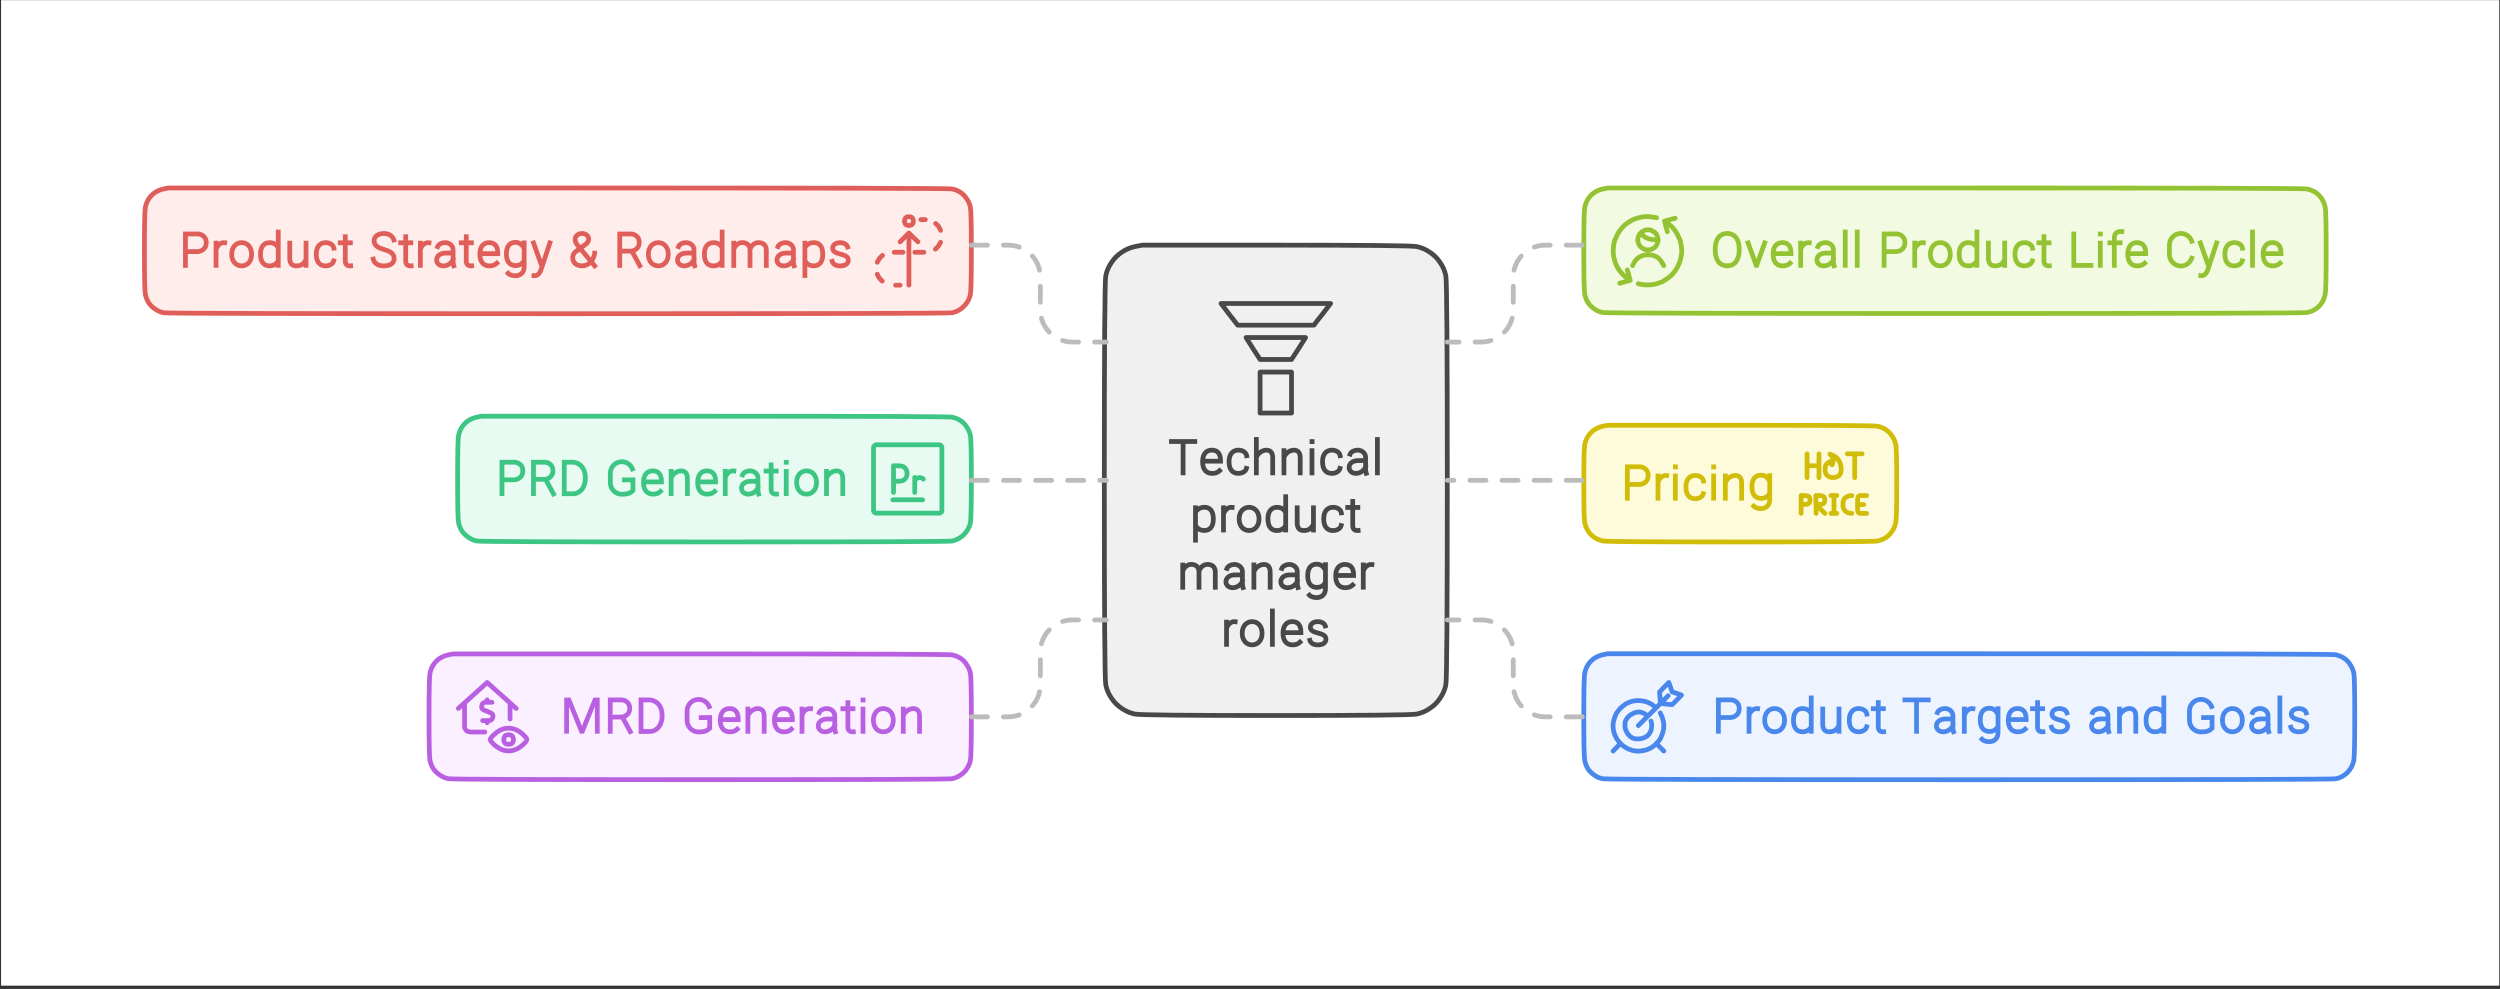 <svg width="723" height="286" viewBox="0 0 723 286" fill="none" xmlns="http://www.w3.org/2000/svg">
<rect x="0" y="0" width="723" height="286" fill="#333333" stroke="none"/>
<g clip-path="url(#clip0_23_17522)">
<rect x="0.307" y="0.048" width="722.471" height="285.013" fill="white"/>
<path fill-rule="evenodd" clip-rule="evenodd" d="M130.962 189.114C130.962 189.114 130.526 189.206 129.654 189.389C128.781 189.573 127.977 189.894 127.243 190.354C126.462 190.859 125.819 191.502 125.314 192.282C124.855 193.017 124.533 193.82 124.35 194.693C124.166 195.565 124.074 199.767 124.074 207.297C124.074 214.828 124.166 219.03 124.35 219.902C124.533 220.775 124.855 221.578 125.314 222.313C125.819 223.047 126.462 223.667 127.243 224.172C127.977 224.678 128.781 225.022 129.654 225.206C130.526 225.389 154.795 225.481 202.461 225.481C250.172 225.481 274.464 225.389 275.336 225.206C276.209 225.022 277.013 224.678 277.747 224.172C278.528 223.667 279.148 223.047 279.607 222.313C280.112 221.578 280.457 220.775 280.64 219.902C280.824 219.03 280.916 214.828 280.916 207.297C280.916 199.767 280.824 195.565 280.64 194.693C280.457 193.82 280.112 193.017 279.607 192.282C279.148 191.502 278.528 190.859 277.747 190.354C277.013 189.894 276.209 189.573 275.336 189.389C274.464 189.206 250.172 189.114 202.461 189.114C178.628 189.114 154.795 189.114 130.962 189.114Z" fill="#FAF0FF" stroke="#B960E2" stroke-width="1.378" stroke-miterlimit="1.5" stroke-linecap="round" stroke-linejoin="round"/>
<path d="M132.557 204.887L140.891 197.379L149.295 204.887M134.348 203.509C134.348 204.611 134.348 205.691 134.348 206.747C134.348 208.859 134.348 210.053 134.348 210.328C134.393 210.558 134.485 210.765 134.623 210.948C134.715 211.132 134.853 211.293 135.036 211.431C135.22 211.522 135.45 211.591 135.725 211.637C135.955 211.683 136.07 211.706 136.07 211.706C136.07 211.706 136.758 211.706 138.136 211.706C138.825 211.706 139.514 211.706 140.202 211.706M147.504 203.509V207.918M142.269 203.096C141.947 203.096 141.649 203.096 141.373 203.096C140.776 203.096 140.386 203.096 140.202 203.096C140.065 203.142 139.95 203.188 139.858 203.234C139.72 203.326 139.628 203.417 139.582 203.509C139.491 203.601 139.422 203.716 139.376 203.854C139.33 203.991 139.307 204.129 139.307 204.267C139.261 204.405 139.261 204.543 139.307 204.68C139.353 204.818 139.422 204.933 139.514 205.025C139.605 205.117 139.697 205.208 139.789 205.3C139.927 205.346 139.996 205.369 139.996 205.369C139.996 205.369 140.294 205.484 140.891 205.713C141.534 205.989 141.901 206.15 141.993 206.196C142.131 206.287 142.246 206.379 142.338 206.471C142.43 206.563 142.498 206.678 142.544 206.816C142.544 206.907 142.544 207.045 142.544 207.229C142.544 207.367 142.521 207.504 142.475 207.642C142.43 207.78 142.361 207.895 142.269 207.987C142.177 208.078 142.085 208.17 141.993 208.262C141.901 208.308 141.764 208.331 141.58 208.331C141.442 208.377 141.373 208.4 141.373 208.4C141.373 208.4 141.075 208.4 140.478 208.4C140.202 208.4 139.904 208.4 139.582 208.4M140.891 203.096V202.407M140.891 209.02V208.4M152.257 213.497C152.257 213.543 152.257 213.566 152.257 213.566C152.302 213.658 152.325 213.727 152.325 213.773C152.371 213.864 152.371 213.933 152.325 213.979C152.325 214.025 152.302 214.094 152.257 214.186C152.257 214.232 152.188 214.347 152.05 214.53C151.912 214.714 151.751 214.875 151.568 215.012C151.43 215.15 151.292 215.311 151.154 215.495C150.971 215.632 150.81 215.747 150.672 215.839C150.489 215.977 150.397 216.046 150.397 216.046C150.397 216.046 150.259 216.137 149.983 216.321C149.708 216.459 149.432 216.597 149.157 216.734C148.881 216.826 148.606 216.918 148.33 217.01C148.055 217.056 147.779 217.102 147.504 217.148C147.228 217.148 146.953 217.148 146.677 217.148C146.356 217.102 146.057 217.056 145.782 217.01C145.506 216.918 145.231 216.826 144.955 216.734C144.68 216.597 144.427 216.459 144.197 216.321C143.922 216.137 143.784 216.046 143.784 216.046C143.784 216.046 143.692 215.977 143.509 215.839C143.371 215.747 143.21 215.632 143.027 215.495C142.889 215.311 142.728 215.15 142.544 215.012C142.407 214.875 142.269 214.714 142.131 214.53C141.993 214.347 141.901 214.232 141.856 214.186C141.81 214.094 141.787 214.025 141.787 213.979C141.787 213.933 141.787 213.864 141.787 213.773C141.787 213.727 141.81 213.658 141.856 213.566C141.901 213.52 141.993 213.405 142.131 213.221C142.269 213.084 142.407 212.923 142.544 212.739C142.728 212.602 142.889 212.464 143.027 212.326C143.164 212.188 143.325 212.051 143.509 211.913C143.692 211.775 143.784 211.706 143.784 211.706C143.784 211.706 143.922 211.614 144.197 211.431C144.427 211.293 144.68 211.155 144.955 211.017C145.231 210.925 145.506 210.834 145.782 210.742C146.057 210.696 146.356 210.65 146.677 210.604C146.953 210.604 147.228 210.604 147.504 210.604C147.779 210.65 148.055 210.696 148.33 210.742C148.606 210.834 148.881 210.925 149.157 211.017C149.432 211.155 149.708 211.293 149.983 211.431C150.259 211.614 150.397 211.706 150.397 211.706C150.397 211.706 150.489 211.775 150.672 211.913C150.81 212.051 150.971 212.188 151.154 212.326C151.292 212.464 151.43 212.602 151.568 212.739C151.751 212.923 151.912 213.084 152.05 213.221C152.188 213.405 152.257 213.497 152.257 213.497ZM147.09 212.464C147.182 212.464 147.274 212.487 147.366 212.533C147.596 212.533 147.779 212.579 147.917 212.67C148.055 212.762 148.17 212.877 148.261 213.015C148.353 213.199 148.422 213.382 148.468 213.566C148.468 213.795 148.468 214.002 148.468 214.186C148.422 214.415 148.353 214.599 148.261 214.737C148.17 214.875 148.055 214.989 147.917 215.081C147.779 215.173 147.596 215.219 147.366 215.219C147.182 215.265 146.976 215.265 146.746 215.219C146.562 215.219 146.402 215.173 146.264 215.081C146.08 214.989 145.965 214.875 145.92 214.737C145.828 214.599 145.759 214.415 145.713 214.186C145.667 214.002 145.667 213.795 145.713 213.566C145.759 213.382 145.828 213.199 145.92 213.015C145.965 212.877 146.08 212.762 146.264 212.67C146.402 212.579 146.562 212.533 146.746 212.533C146.884 212.487 146.999 212.464 147.09 212.464Z" stroke="#B960E2" stroke-width="1.378" stroke-miterlimit="1.5" stroke-linecap="round" stroke-linejoin="round"/>
<path d="M163.86 211.494L163.866 202.444H164.533L168.186 211.493H168.403L172.067 202.444H172.735L172.732 211.494M176.482 211.505V202.421L179.786 202.411C180.523 202.436 182.122 202.961 182.122 204.854C182.122 206.746 180.523 207.323 179.786 207.375L176.861 207.384M182.278 211.585L180.135 207.635M202.789 207.536L205.251 207.512L205.243 210.619C204.412 211.427 203.622 211.688 202.026 211.688C200.19 211.688 198.702 210.178 198.702 208.316V205.642C198.702 203.78 200.19 202.271 202.026 202.271C203.409 202.271 204.594 203.127 205.095 204.346M213.204 210.875C212.533 211.52 211.828 211.647 211.011 211.647C209.586 211.647 208.303 210.744 208.303 208.283C208.303 205.823 209.549 204.92 210.974 204.92C212.399 204.92 213.503 205.648 213.503 208.108H208.53M216.291 205.062L216.291 211.501M220.999 211.501V207.331C220.999 206.841 221.065 205.07 219.423 204.93C218.212 204.826 217.049 205.601 216.514 206.562M228.868 210.875C228.197 211.52 227.491 211.647 226.675 211.647C225.25 211.647 223.966 210.744 223.966 208.283C223.966 205.823 225.212 204.92 226.637 204.92C228.062 204.92 229.167 205.648 229.167 208.108H224.194M234.438 204.945C233.487 204.814 232.628 205.434 232.185 206.329M231.941 205.058V211.498M236.934 206.072C237.185 205.407 238.16 204.916 239.083 204.916C240.36 204.916 241.395 205.82 241.395 206.936L241.399 207.94V209.74C241.399 210.459 241.382 210.967 241.589 211.605M241.137 207.94H239.258C237.534 207.94 236.638 208.895 236.638 209.924C236.638 210.953 237.491 211.648 238.604 211.648C239.969 211.648 241.089 210.648 241.365 209.851M246.771 211.638C245.8 211.734 245.209 211.229 245.209 210.302V203.203M246.69 204.967H245.475M243.756 204.967H244.95M249.588 202.439H249.604M249.576 205.079V211.513M261.229 205.062L261.229 211.501M265.937 211.501V207.331C265.937 206.841 266.002 205.07 264.361 204.93C263.15 204.826 261.987 205.601 261.452 206.562M188.145 211.538L185.383 211.539V202.423C186.036 202.423 186.917 202.422 187.881 202.422C188.882 202.397 191.486 203.267 191.486 206.944C191.486 210.62 189.058 211.538 188.145 211.538ZM258.341 208.284C258.341 210.396 257.053 211.648 255.463 211.648C253.873 211.648 252.584 210.396 252.584 208.284C252.584 206.173 253.873 204.92 255.463 204.92C257.053 204.92 258.341 206.173 258.341 208.284Z" stroke="#B960E2" stroke-width="1.378" stroke-linecap="square"/>
<path fill-rule="evenodd" clip-rule="evenodd" d="M330.387 70.894C330.387 70.894 329.675 71.031 328.252 71.307C326.874 71.582 325.588 72.133 324.395 72.96C323.201 73.74 322.213 74.728 321.433 75.922C320.606 77.115 320.055 78.401 319.779 79.779C319.504 81.202 319.366 100.901 319.366 138.876C319.366 176.896 319.504 196.618 319.779 198.042C320.055 199.419 320.606 200.705 321.433 201.899C322.213 203.093 323.201 204.08 324.395 204.861C325.588 205.687 326.874 206.238 328.252 206.514C329.675 206.789 343.245 206.927 368.96 206.927C394.676 206.927 408.245 206.789 409.669 206.514C411.047 206.238 412.332 205.687 413.526 204.861C414.72 204.08 415.707 203.093 416.488 201.899C417.315 200.705 417.866 199.419 418.141 198.042C418.417 196.618 418.555 176.896 418.555 138.876C418.555 100.901 418.417 81.202 418.141 79.779C417.866 78.401 417.315 77.115 416.488 75.922C415.707 74.728 414.72 73.74 413.526 72.96C412.332 72.133 411.047 71.582 409.669 71.307C408.245 71.031 394.676 70.894 368.96 70.894C356.103 70.894 343.245 70.894 330.387 70.894Z" fill="#F0F0F0" stroke="#484848" stroke-width="1.378" stroke-miterlimit="1.5" stroke-linecap="round" stroke-linejoin="round"/>
<path fill-rule="evenodd" clip-rule="evenodd" d="M48.65 54.363C48.65 54.363 48.214 54.455 47.341 54.638C46.469 54.822 45.665 55.143 44.93 55.603C44.15 56.108 43.507 56.751 43.002 57.531C42.542 58.266 42.221 59.069 42.037 59.942C41.854 60.814 41.762 65.016 41.762 72.546C41.762 80.077 41.854 84.279 42.037 85.151C42.221 86.023 42.542 86.827 43.002 87.562C43.507 88.296 44.15 88.916 44.93 89.421C45.665 89.927 46.469 90.271 47.341 90.455C48.214 90.638 86.213 90.73 161.339 90.73C236.465 90.73 274.464 90.638 275.336 90.455C276.209 90.271 277.013 89.927 277.747 89.421C278.482 88.916 279.102 88.296 279.607 87.562C280.112 86.827 280.457 86.023 280.64 85.151C280.824 84.279 280.916 80.077 280.916 72.546C280.916 65.016 280.824 60.814 280.64 59.942C280.457 59.069 280.112 58.266 279.607 57.531C279.102 56.751 278.482 56.108 277.747 55.603C277.013 55.143 276.209 54.822 275.336 54.638C274.464 54.455 236.465 54.363 161.339 54.363C123.776 54.363 86.213 54.363 48.65 54.363Z" fill="#FFEDEB" stroke="#DF5E59" stroke-width="1.378" stroke-miterlimit="1.5" stroke-linecap="round" stroke-linejoin="round"/>
<path fill-rule="evenodd" clip-rule="evenodd" d="M464.915 189.062C464.915 189.062 464.479 189.154 463.607 189.338C462.734 189.521 461.931 189.843 461.196 190.302C460.415 190.807 459.772 191.45 459.267 192.23C458.808 192.965 458.487 193.769 458.303 194.641C458.119 195.514 458.027 199.738 458.027 207.315C458.027 214.845 458.119 219.047 458.303 219.919C458.487 220.838 458.808 221.664 459.267 222.399C459.772 223.133 460.415 223.753 461.196 224.258C461.931 224.764 462.734 225.085 463.607 225.223C464.479 225.406 499.769 225.498 569.476 225.498C639.23 225.498 674.543 225.406 675.415 225.223C676.288 225.085 677.091 224.764 677.826 224.258C678.607 223.753 679.227 223.133 679.686 222.399C680.191 221.664 680.535 220.838 680.719 219.919C680.903 219.047 680.994 214.845 680.994 207.315C680.994 199.738 680.903 195.514 680.719 194.641C680.535 193.769 680.191 192.965 679.686 192.23C679.227 191.45 678.607 190.807 677.826 190.302C677.091 189.843 676.288 189.521 675.415 189.338C674.543 189.154 639.23 189.062 569.476 189.062C534.623 189.062 499.769 189.062 464.915 189.062Z" fill="#EDF4FF" stroke="#4987EC" stroke-width="1.378" stroke-miterlimit="1.5" stroke-linecap="round" stroke-linejoin="round"/>
<path fill-rule="evenodd" clip-rule="evenodd" d="M464.915 54.363C464.915 54.363 464.479 54.455 463.607 54.638C462.734 54.822 461.931 55.143 461.196 55.603C460.415 56.108 459.772 56.751 459.267 57.531C458.808 58.266 458.487 59.069 458.303 59.942C458.119 60.814 458.027 65.016 458.027 72.546C458.027 80.031 458.119 84.21 458.303 85.082C458.487 86.001 458.808 86.827 459.267 87.562C459.772 88.296 460.415 88.916 461.196 89.421C461.931 89.927 462.734 90.248 463.607 90.386C464.479 90.57 498.414 90.661 565.412 90.661C632.365 90.661 666.277 90.57 667.149 90.386C668.022 90.248 668.848 89.927 669.629 89.421C670.364 88.916 670.984 88.296 671.489 87.562C671.948 86.827 672.27 86.001 672.453 85.082C672.637 84.21 672.729 80.031 672.729 72.546C672.729 65.016 672.637 60.814 672.453 59.942C672.27 59.069 671.948 58.266 671.489 57.531C670.984 56.751 670.364 56.108 669.629 55.603C668.848 55.143 668.022 54.822 667.149 54.638C666.277 54.455 632.365 54.363 565.412 54.363C531.891 54.363 498.391 54.363 464.915 54.363Z" fill="#F2FAE1" stroke="#93C332" stroke-width="1.378" stroke-miterlimit="1.5" stroke-linecap="round" stroke-linejoin="round"/>
<path fill-rule="evenodd" clip-rule="evenodd" d="M139.229 120.369C139.229 120.369 138.793 120.461 137.92 120.645C137.048 120.828 136.244 121.15 135.509 121.609C134.729 122.114 134.086 122.757 133.581 123.538C133.121 124.272 132.8 125.076 132.616 125.948C132.433 126.821 132.341 131.022 132.341 138.553C132.341 146.083 132.433 150.285 132.616 151.157C132.8 152.03 133.121 152.833 133.581 153.568C134.086 154.303 134.729 154.923 135.509 155.428C136.244 155.933 137.048 156.277 137.92 156.461C138.793 156.645 161.684 156.737 206.594 156.737C251.551 156.737 274.465 156.645 275.337 156.461C276.21 156.277 277.013 155.933 277.748 155.428C278.529 154.923 279.149 154.303 279.608 153.568C280.113 152.833 280.457 152.03 280.641 151.157C280.825 150.285 280.917 146.083 280.917 138.553C280.917 131.022 280.825 126.821 280.641 125.948C280.457 125.076 280.113 124.272 279.608 123.538C279.149 122.757 278.529 122.114 277.748 121.609C277.013 121.15 276.21 120.828 275.337 120.645C274.465 120.461 251.551 120.369 206.594 120.369C184.139 120.369 161.684 120.369 139.229 120.369Z" fill="#E7FBF2" stroke="#3CC583" stroke-width="1.378" stroke-miterlimit="1.5" stroke-linecap="round" stroke-linejoin="round"/>
<path fill-rule="evenodd" clip-rule="evenodd" d="M464.915 122.986C464.915 122.986 464.479 123.078 463.607 123.262C462.734 123.446 461.931 123.767 461.196 124.226C460.415 124.731 459.772 125.374 459.267 126.155C458.808 126.889 458.487 127.693 458.303 128.565C458.119 129.438 458.027 133.203 458.027 139.861C458.027 146.52 458.119 150.285 458.303 151.157C458.487 152.03 458.808 152.833 459.267 153.568C459.772 154.349 460.415 154.991 461.196 155.497C461.931 155.956 462.734 156.277 463.607 156.461C464.479 156.645 477.704 156.736 503.282 156.736C528.86 156.736 542.085 156.645 542.957 156.461C543.83 156.277 544.633 155.956 545.368 155.497C546.103 154.991 546.723 154.349 547.228 153.568C547.733 152.833 548.077 152.03 548.261 151.157C548.445 150.285 548.537 146.52 548.537 139.861C548.537 133.203 548.445 129.438 548.261 128.565C548.077 127.693 547.733 126.889 547.228 126.155C546.723 125.374 546.103 124.731 545.368 124.226C544.633 123.767 543.83 123.446 542.957 123.262C542.085 123.078 528.86 122.986 503.282 122.986C490.47 122.986 477.681 122.986 464.915 122.986Z" fill="#FEFBDB" stroke="#D1BD08" stroke-width="1.378" stroke-miterlimit="1.5" stroke-linecap="round" stroke-linejoin="round"/>
<path d="M510.351 70.244L508.03 76.739L507.892 76.738L505.547 70.244M517.683 76.118C517.013 76.763 516.307 76.89 515.49 76.89C514.065 76.89 512.782 75.987 512.782 73.527C512.782 71.067 514.028 70.163 515.453 70.163C516.878 70.163 517.983 70.891 517.983 73.351H513.01M523.254 70.188C522.303 70.057 521.443 70.677 521.001 71.573M520.757 70.301V76.741M525.75 71.315C526 70.65 526.976 70.159 527.899 70.159C529.176 70.159 530.21 71.063 530.21 72.179L530.214 73.183V74.984C530.214 75.702 530.197 76.211 530.405 76.848M529.953 73.183H528.074C526.35 73.183 525.454 74.138 525.454 75.167C525.454 76.196 526.307 76.891 527.42 76.891C528.785 76.891 529.905 75.891 530.181 75.095M533.635 67.099V76.744M537.113 67.099V76.744M544.88 76.747V67.663L548.516 67.653C549.273 67.679 550.915 68.218 550.915 70.162C550.915 72.106 549.273 72.698 548.516 72.751L545.244 72.761M556.234 70.188C555.283 70.057 554.423 70.677 553.981 71.573M553.737 70.301V76.741M571.729 76.742V67.098M571.481 75.811C570.887 76.567 570.131 76.891 569.229 76.891C567.726 76.891 566.589 75.988 566.589 73.528C566.589 71.068 567.799 70.165 569.302 70.165C570.176 70.165 571.009 70.536 571.481 71.266M579.758 76.736L579.758 70.296M575.051 70.296V74.467C575.051 74.957 574.985 76.722 576.626 76.868C578.066 76.996 578.943 76.417 579.427 75.603M587.759 75.454C587.503 76.415 586.423 76.89 585.411 76.89C583.939 76.89 582.722 75.987 582.722 73.527C582.722 71.067 584.01 70.163 585.482 70.163C586.52 70.163 587.657 70.74 587.818 71.777M592.675 76.881C591.704 76.977 591.113 76.472 591.113 75.545V68.447M592.594 70.211H591.38M589.66 70.211H590.854M604.686 76.757L599.762 76.757L599.734 72.041V67.659M607.415 67.682H607.432M607.404 70.322V76.756M613.632 66.962C613.517 66.95 613.322 66.949 613.235 66.949C612.147 66.949 611.459 67.726 611.459 68.684V76.745M613.13 70.226H611.691M610.184 70.226H611.235M620.254 76.118C619.583 76.763 618.877 76.89 618.061 76.89C616.636 76.89 615.352 75.987 615.352 73.527C615.352 71.067 616.599 70.163 618.024 70.163C619.449 70.163 620.553 70.891 620.553 73.351H615.58M633.851 74.68C633.396 75.991 632.163 76.931 630.715 76.931C628.879 76.931 627.391 75.422 627.391 73.56V70.885C627.391 69.023 628.879 67.514 630.715 67.514C632.163 67.514 633.396 68.454 633.851 69.765M636.462 79.713C637.533 79.882 638.168 78.883 638.414 78.231L641.067 70.244M636.341 70.244L638.643 76.725M648.464 75.454C648.207 76.415 647.128 76.89 646.116 76.89C644.643 76.89 643.427 75.987 643.427 73.527C643.427 71.067 644.715 70.163 646.187 70.163C647.225 70.163 648.362 70.74 648.522 71.777M651.428 67.099V76.744M659.392 76.118C658.721 76.763 658.015 76.89 657.199 76.89C655.774 76.89 654.49 75.987 654.49 73.527C654.49 71.067 655.737 70.163 657.162 70.163C658.587 70.163 659.691 70.891 659.691 73.351H654.718M496.024 72.136C496.024 75.377 497.434 76.881 499.506 76.881C501.579 76.881 502.988 75.377 502.988 72.136C502.988 68.896 501.462 67.51 499.506 67.51C497.551 67.51 496.024 68.896 496.024 72.136ZM564.019 73.527C564.019 75.639 562.731 76.891 561.141 76.891C559.551 76.891 558.262 75.639 558.262 73.527C558.262 71.416 559.551 70.163 561.141 70.163C562.731 70.163 564.019 71.416 564.019 73.527Z" stroke="#93C332" stroke-width="1.378" stroke-linecap="square"/>
<path d="M145.171 142.758V133.675L148.807 133.664C149.564 133.691 151.206 134.23 151.206 136.174C151.206 138.118 149.564 138.71 148.807 138.763L145.535 138.773M154.28 142.76V133.676L157.583 133.665C158.32 133.691 159.919 134.216 159.919 136.109C159.919 138.001 158.32 138.578 157.583 138.629L154.658 138.639M160.075 142.84L157.932 138.89M180.587 138.79L183.048 138.767L183.041 141.874C182.209 142.682 181.419 142.943 179.823 142.943C177.987 142.943 176.499 141.433 176.499 139.571V136.897C176.499 135.035 177.987 133.525 179.823 133.525C181.206 133.525 182.392 134.382 182.892 135.601M191.002 142.13C190.331 142.775 189.625 142.901 188.808 142.901C187.383 142.901 186.1 141.998 186.1 139.538C186.1 137.078 187.346 136.175 188.771 136.175C190.196 136.175 191.301 136.903 191.301 139.363H186.328M194.088 136.317L194.089 142.756M198.796 142.756V138.586C198.796 138.096 198.862 136.324 197.221 136.184C196.01 136.081 194.846 136.856 194.311 137.816M206.665 142.13C205.994 142.775 205.289 142.901 204.472 142.901C203.047 142.901 201.764 141.998 201.764 139.538C201.764 137.078 203.01 136.175 204.435 136.175C205.86 136.175 206.964 136.903 206.964 139.363H201.991M212.236 136.2C211.285 136.069 210.425 136.689 209.983 137.584M209.738 136.312V142.753M214.731 137.327C214.982 136.662 215.958 136.17 216.881 136.17C218.157 136.17 219.192 137.075 219.192 138.191L219.196 139.195V140.995C219.196 141.714 219.179 142.222 219.387 142.86M218.935 139.195H217.056C215.331 139.195 214.436 140.149 214.436 141.179C214.436 142.208 215.289 142.903 216.401 142.903C217.767 142.903 218.887 141.902 219.163 141.106M224.568 142.893C223.598 142.989 223.007 142.484 223.007 141.557V134.458M224.487 136.222H223.273M221.553 136.222H222.747M227.385 133.694H227.402M227.374 136.334V142.768M239.026 136.317L239.026 142.756M243.734 142.756V138.586C243.734 138.096 243.8 136.324 242.158 136.184C240.947 136.081 239.784 136.856 239.249 137.816M165.942 142.793L163.181 142.794V133.678C163.834 133.678 164.714 133.677 165.679 133.677C166.679 133.651 169.283 134.522 169.283 138.198C169.283 141.875 166.855 142.793 165.942 142.793ZM236.139 139.539C236.139 141.65 234.85 142.903 233.26 142.903C231.671 142.903 230.382 141.65 230.382 139.539C230.382 137.427 231.671 136.175 233.26 136.175C234.85 136.175 236.139 137.427 236.139 139.539Z" stroke="#3CC583" stroke-width="1.378" stroke-linecap="square"/>
<path d="M258.203 144.546H266.813M264.54 142.41C264.54 141.951 264.54 141.469 264.54 140.964C264.54 140 264.54 139.449 264.54 139.311C264.586 139.173 264.632 139.035 264.678 138.898C264.724 138.76 264.793 138.645 264.885 138.553C264.977 138.461 265.091 138.369 265.229 138.278C265.367 138.232 265.528 138.186 265.711 138.14C265.849 138.094 265.987 138.094 266.125 138.14C266.262 138.14 266.4 138.163 266.538 138.209C266.63 138.255 266.745 138.324 266.882 138.415C266.928 138.461 266.974 138.507 267.02 138.553M264.54 139.517V138.071M258.41 142.41V139.173M258.41 139.173C258.41 138.438 258.41 137.681 258.41 136.9C258.41 135.431 258.41 134.696 258.41 134.696C258.41 134.696 258.686 134.696 259.237 134.696C259.788 134.696 260.224 134.719 260.545 134.765C260.867 134.811 261.142 134.902 261.372 135.04C261.601 135.178 261.785 135.362 261.923 135.591C262.107 135.821 262.221 136.096 262.267 136.418C262.313 136.739 262.336 136.9 262.336 136.9C262.336 136.9 262.313 137.084 262.267 137.451C262.221 137.772 262.107 138.048 261.923 138.278C261.785 138.507 261.601 138.691 261.372 138.829C261.142 138.966 260.867 139.058 260.545 139.104C260.224 139.15 260.063 139.173 260.063 139.173C260.063 139.173 259.788 139.173 259.237 139.173C258.686 139.173 258.41 139.173 258.41 139.173ZM262.543 128.634C264.058 128.634 265.551 128.634 267.02 128.634C270.051 128.634 271.612 128.634 271.704 128.634C271.842 128.68 271.957 128.726 272.048 128.772C272.14 128.864 272.209 128.956 272.255 129.048C272.347 129.139 272.393 129.231 272.393 129.323C272.393 129.461 272.393 131.022 272.393 134.007C272.393 137.038 272.393 140.046 272.393 143.03C272.393 146.061 272.393 147.622 272.393 147.714C272.393 147.852 272.347 147.967 272.255 148.059C272.209 148.151 272.14 148.219 272.048 148.265C271.957 148.357 271.842 148.403 271.704 148.403C271.612 148.403 270.051 148.403 267.02 148.403C264.035 148.403 261.027 148.403 257.997 148.403C254.966 148.403 253.405 148.403 253.313 148.403C253.221 148.403 253.129 148.357 253.037 148.265C252.945 148.219 252.854 148.151 252.762 148.059C252.716 147.967 252.67 147.852 252.624 147.714C252.624 147.622 252.624 146.061 252.624 143.03C252.624 140.046 252.624 137.038 252.624 134.007C252.624 130.976 252.624 129.415 252.624 129.323C252.67 129.231 252.716 129.139 252.762 129.048C252.854 128.956 252.945 128.864 253.037 128.772C253.129 128.726 253.221 128.68 253.313 128.634C253.405 128.634 254.966 128.634 257.997 128.634C259.512 128.634 261.027 128.634 262.543 128.634Z" stroke="#3CC583" stroke-width="1.378" stroke-miterlimit="1.5" stroke-linecap="round" stroke-linejoin="round"/>
<path fill-rule="evenodd" clip-rule="evenodd" d="M364.416 107.605V119.452ZM364.416 119.452H373.508ZM373.508 119.452V107.605ZM373.508 107.605H364.416ZM360.352 97.618C360.995 98.674 361.66 99.73 362.349 100.786C363.727 102.899 364.416 103.955 364.416 103.955C364.416 103.955 365.931 103.955 368.962 103.955C371.992 103.955 373.508 103.955 373.508 103.955C373.508 103.955 374.197 102.899 375.574 100.786C376.906 98.674 377.572 97.618 377.572 97.618C377.572 97.618 374.702 97.618 368.962 97.618C363.222 97.618 360.352 97.618 360.352 97.618ZM379.983 94.036C380.763 92.98 381.567 91.947 382.393 90.937C384.001 88.825 384.804 87.769 384.804 87.769C384.804 87.769 379.523 87.769 368.962 87.769C358.4 87.769 353.119 87.769 353.119 87.769C353.119 87.769 353.923 88.825 355.53 90.937C357.137 93.003 357.941 94.036 357.941 94.036C357.941 94.036 361.614 94.036 368.962 94.036C376.309 94.036 379.983 94.036 379.983 94.036Z" stroke="#484848" stroke-width="1.378" stroke-miterlimit="1.5" stroke-linecap="round" stroke-linejoin="round"/>
<path d="M345.527 127.679C343.279 127.679 341.032 127.683 338.784 127.683M342.149 136.757V128.031M352.693 136.133C352.023 136.778 351.317 136.904 350.5 136.904C349.075 136.904 347.792 136.001 347.792 133.542C347.792 131.081 349.038 130.178 350.463 130.178C351.888 130.178 352.993 130.906 352.993 133.366H348.02M360.473 135.469C360.217 136.43 359.137 136.904 358.125 136.904C356.653 136.904 355.437 136.001 355.437 133.542C355.437 131.081 356.724 130.178 358.196 130.178C359.234 130.178 360.371 130.755 360.532 131.792M363.336 127.087V136.76M368.064 136.76V132.59C368.064 132.099 368.13 130.328 366.481 130.188C365.274 130.086 364.113 130.849 363.571 131.8M371.313 130.321L371.313 136.759M376.021 136.759V132.589C376.021 132.099 376.087 130.328 374.445 130.188C373.234 130.084 372.071 130.859 371.536 131.82M379.434 127.697H379.45M379.422 130.337V136.771M387.509 135.469C387.253 136.43 386.173 136.904 385.161 136.904C383.689 136.904 382.472 136.001 382.472 133.542C382.472 131.081 383.76 130.178 385.232 130.178C386.27 130.178 387.407 130.755 387.567 131.792M390.461 131.33C390.712 130.665 391.687 130.174 392.61 130.174C393.887 130.174 394.922 131.078 394.922 132.194L394.926 133.198V134.998C394.926 135.717 394.909 136.225 395.116 136.863M394.664 133.198H392.785C391.061 133.198 390.165 134.153 390.165 135.182C390.165 136.211 391.018 136.906 392.131 136.906C393.497 136.906 394.616 135.905 394.892 135.109M398.346 127.114V136.758M345.733 146.847V156.228M345.985 147.777C346.594 147.022 347.407 146.699 348.309 146.699C349.811 146.699 350.899 147.626 350.899 150.086C350.899 152.546 349.739 153.424 348.236 153.424C347.36 153.424 346.475 153.052 345.985 152.32M356.328 146.734C355.378 146.603 354.518 147.223 354.076 148.118M353.831 146.846V153.286M371.823 153.287V143.644M371.575 152.357C370.982 153.113 370.225 153.436 369.323 153.436C367.821 153.436 366.683 152.533 366.683 150.073C366.683 147.613 367.893 146.71 369.396 146.71C370.27 146.71 371.104 147.082 371.575 147.812M379.853 153.281L379.852 146.842M375.145 146.842V151.012C375.145 151.502 375.079 153.268 376.72 153.414C378.16 153.542 379.037 152.963 379.521 152.148M387.853 151.999C387.597 152.96 386.517 153.435 385.505 153.435C384.033 153.435 382.817 152.532 382.817 150.072C382.817 147.612 384.104 146.709 385.577 146.709C386.615 146.709 387.751 147.286 387.912 148.322M392.77 153.426C391.799 153.523 391.208 153.017 391.208 152.091V144.992M392.688 146.756H391.474M389.754 146.756H390.948M342.046 163.406L342.046 169.844M346.754 169.844L346.746 165.235C346.702 164.585 346.449 163.588 345.158 163.292C343.822 162.986 342.803 163.705 342.295 164.632M351.462 169.844V165.674C351.462 165.184 351.541 163.675 349.866 163.292C348.468 162.972 347.412 163.773 346.929 164.761M354.836 164.392C355.087 163.726 356.062 163.235 356.985 163.235C358.262 163.235 359.297 164.139 359.297 165.255L359.301 166.259V168.06C359.301 168.778 359.284 169.287 359.491 169.924M359.039 166.259H357.16C355.436 166.259 354.54 167.214 354.54 168.243C354.54 169.272 355.393 169.967 356.506 169.967C357.871 169.967 358.991 168.967 359.267 168.171M362.627 163.382L362.627 169.821M367.335 169.821V165.651C367.335 165.16 367.401 163.389 365.759 163.249C364.548 163.146 363.385 163.92 362.85 164.881M370.706 164.392C370.957 163.726 371.932 163.235 372.855 163.235C374.132 163.235 375.167 164.139 375.167 165.255L375.171 166.259V168.06C375.171 168.778 375.154 169.287 375.361 169.924M374.909 166.259H373.03C371.306 166.259 370.41 167.214 370.41 168.243C370.41 169.272 371.263 169.967 372.376 169.967C373.742 169.967 374.861 168.967 375.137 168.171M383.326 163.294V170.183C383.326 173.418 379.68 173.177 378.691 172.123M383.096 168.75C382.628 169.499 381.784 169.88 380.899 169.88C379.396 169.88 378.186 168.977 378.186 166.517C378.186 164.057 379.323 163.154 380.826 163.154C381.699 163.154 382.598 163.623 383.096 164.568M391.184 169.194C390.513 169.839 389.807 169.966 388.991 169.966C387.566 169.966 386.282 169.063 386.282 166.603C386.282 164.143 387.529 163.24 388.954 163.24C390.379 163.24 391.483 163.967 391.483 166.427H386.51M396.755 163.264C395.804 163.133 394.944 163.753 394.502 164.649M394.257 163.377V169.817M357.21 179.795C356.259 179.664 355.399 180.284 354.957 181.179M354.713 179.908V186.348M367.977 176.706V186.35M375.941 185.725C375.27 186.37 374.564 186.496 373.748 186.496C372.323 186.496 371.039 185.593 371.039 183.133C371.039 180.673 372.285 179.77 373.71 179.77C375.135 179.77 376.24 180.498 376.24 182.958H371.267M383.27 181.016C383.066 180.343 382.271 179.777 381.162 179.777C379.862 179.777 379.022 180.372 378.958 181.27C378.886 182.3 379.736 182.697 381.066 183.052C382.233 183.368 383.571 183.699 383.465 184.97C383.396 185.788 382.724 186.501 381.1 186.501C379.787 186.501 379.045 185.94 378.815 185.178M364.114 150.073C364.114 152.184 362.825 153.436 361.235 153.436C359.645 153.436 358.357 152.184 358.357 150.073C358.357 147.961 359.645 146.709 361.235 146.709C362.825 146.709 364.114 147.961 364.114 150.073ZM364.995 183.134C364.995 185.245 363.706 186.498 362.117 186.498C360.527 186.498 359.238 185.245 359.238 183.134C359.238 181.023 360.527 179.77 362.117 179.77C363.706 179.77 364.995 181.023 364.995 183.134Z" stroke="#484848" stroke-width="1.378" stroke-linecap="square"/>
<path d="M471.454 81.088C471.224 80.904 470.971 80.744 470.696 80.606C470.237 80.239 469.8 79.848 469.387 79.435C468.974 79.022 468.584 78.562 468.216 78.057C467.895 77.598 467.619 77.093 467.39 76.542C467.16 75.945 467.045 75.646 467.045 75.646C467.045 75.646 466.976 75.371 466.839 74.82C466.655 74.223 466.563 73.626 466.563 73.029C466.517 72.432 466.54 71.835 466.632 71.238C466.678 70.687 466.793 70.113 466.976 69.516C467.206 68.965 467.458 68.414 467.734 67.863C468.009 67.312 468.331 66.807 468.698 66.347C469.066 65.888 469.456 65.475 469.869 65.108C470.328 64.694 470.811 64.35 471.316 64.074C471.867 63.753 472.142 63.592 472.142 63.592C472.142 63.592 472.418 63.477 472.969 63.248C473.566 63.064 474.14 62.904 474.691 62.766C475.288 62.674 475.885 62.628 476.482 62.628C477.033 62.628 477.607 62.697 478.204 62.835C478.525 62.88 478.824 62.926 479.099 62.972M471.454 81.088L468.423 81.915M471.454 81.088L470.627 78.057M481.372 63.937C481.648 64.12 481.9 64.304 482.13 64.488C482.635 64.809 483.094 65.177 483.508 65.59C483.921 66.003 484.288 66.462 484.61 66.967C484.931 67.427 485.207 67.932 485.436 68.483C485.712 69.08 485.85 69.378 485.85 69.378C485.85 69.378 485.919 69.654 486.056 70.205C486.194 70.802 486.286 71.399 486.332 71.996C486.378 72.593 486.355 73.167 486.263 73.718C486.171 74.315 486.033 74.912 485.85 75.509C485.666 76.06 485.436 76.611 485.161 77.162C484.885 77.713 484.564 78.218 484.196 78.677C483.829 79.136 483.439 79.55 483.026 79.917C482.566 80.284 482.084 80.629 481.579 80.95C481.074 81.272 480.821 81.432 480.821 81.432C480.821 81.432 480.523 81.547 479.926 81.777C479.375 82.006 478.801 82.167 478.204 82.259C477.653 82.351 477.079 82.397 476.482 82.397C475.885 82.397 475.288 82.351 474.691 82.259C474.415 82.213 474.117 82.144 473.795 82.052M481.372 63.937L484.472 63.11M481.372 63.937L482.199 67.036M479.513 69.378C479.513 69.47 479.513 69.562 479.513 69.654C479.467 69.838 479.421 70.021 479.375 70.205C479.329 70.388 479.26 70.572 479.168 70.756C479.076 70.939 478.962 71.1 478.824 71.238C478.732 71.376 478.594 71.514 478.41 71.651C478.273 71.743 478.112 71.835 477.928 71.927C477.791 72.019 477.63 72.088 477.446 72.133C477.262 72.225 477.079 72.271 476.895 72.271C476.711 72.271 476.505 72.271 476.275 72.271C476.092 72.271 475.908 72.225 475.724 72.133C475.54 72.088 475.38 72.019 475.242 71.927C475.058 71.835 474.898 71.743 474.76 71.651C474.622 71.514 474.484 71.376 474.347 71.238C474.209 71.1 474.094 70.939 474.002 70.756C473.91 70.572 473.841 70.388 473.795 70.205C473.75 70.021 473.704 69.838 473.658 69.654C473.658 69.47 473.658 69.286 473.658 69.103C473.704 68.919 473.75 68.735 473.795 68.552C473.841 68.368 473.91 68.184 474.002 68.001C474.094 67.817 474.209 67.656 474.347 67.519C474.484 67.381 474.622 67.243 474.76 67.105C474.898 67.013 475.058 66.921 475.242 66.83C475.38 66.738 475.54 66.646 475.724 66.554C475.908 66.508 476.092 66.485 476.275 66.485C476.505 66.439 476.711 66.439 476.895 66.485C477.079 66.485 477.262 66.508 477.446 66.554C477.63 66.646 477.791 66.738 477.928 66.83C478.112 66.921 478.273 67.013 478.41 67.105C478.594 67.243 478.732 67.381 478.824 67.519C478.962 67.656 479.076 67.817 479.168 68.001C479.26 68.184 479.329 68.368 479.375 68.552C479.421 68.735 479.467 68.919 479.513 69.103C479.513 69.195 479.513 69.286 479.513 69.378ZM479.513 69.378C479.375 69.378 479.237 69.378 479.099 69.378C478.824 69.378 478.571 69.355 478.342 69.309C478.112 69.309 477.882 69.286 477.653 69.24C477.423 69.195 477.217 69.149 477.033 69.103C476.849 69.057 476.757 69.034 476.757 69.034C476.757 69.034 476.62 68.988 476.344 68.896C476.114 68.804 475.908 68.689 475.724 68.552C475.54 68.414 475.357 68.276 475.173 68.138C474.989 67.955 474.852 67.771 474.76 67.587C474.668 67.496 474.599 67.404 474.553 67.312M481.166 76.817C481.028 76.588 480.89 76.358 480.752 76.129C480.523 75.669 480.247 75.279 479.926 74.958C479.604 74.59 479.237 74.315 478.824 74.131C478.41 73.947 477.928 73.81 477.377 73.718C476.872 73.672 476.367 73.672 475.862 73.718C475.357 73.81 474.898 73.947 474.484 74.131C474.071 74.315 473.681 74.59 473.313 74.958C472.992 75.279 472.716 75.669 472.487 76.129C472.395 76.358 472.28 76.588 472.142 76.817" stroke="#93C332" stroke-width="1.378" stroke-miterlimit="1.5" stroke-linecap="round" stroke-linejoin="round"/>
<path d="M470.631 144.084V135.001L474.267 134.99C475.024 135.017 476.666 135.556 476.666 137.5C476.666 139.444 475.024 140.036 474.267 140.089L470.994 140.099M481.985 137.526C481.034 137.395 480.174 138.015 479.732 138.91M479.488 137.638V144.079M484.522 135.02H484.539M484.511 137.66V144.094M492.597 142.791C492.341 143.753 491.261 144.227 490.249 144.227C488.777 144.227 487.561 143.324 487.561 140.864C487.561 138.404 488.849 137.501 490.321 137.501C491.359 137.501 492.495 138.078 492.656 139.114M495.591 135.02H495.608M495.58 137.66V144.094M498.974 137.643L498.974 144.082M503.681 144.082V139.912C503.681 139.422 503.747 137.65 502.106 137.51C500.895 137.407 499.731 138.182 499.197 139.142M511.8 137.556V144.445C511.8 147.68 508.153 147.439 507.165 146.385M511.57 143.011C511.101 143.761 510.258 144.142 509.372 144.142C507.87 144.142 506.659 143.238 506.659 140.778C506.659 138.318 507.797 137.415 509.299 137.415C510.173 137.415 511.072 137.884 511.57 138.83" stroke="#D1BD08" stroke-width="1.378" stroke-linecap="square"/>
<path d="M526.048 131.252V138.14M522.604 138.14V131.252M522.604 134.696H526.048M534.245 131.252H538.515M536.38 131.252V138.14M530.387 143.306V148.472M529.492 148.472H531.214M529.492 143.306H531.214M535.553 148.472C535.324 148.426 535.117 148.403 534.934 148.403C534.566 148.357 534.245 148.243 533.969 148.059C533.694 147.921 533.487 147.714 533.349 147.439C533.166 147.163 533.051 146.842 533.005 146.475C532.959 146.061 532.959 145.671 533.005 145.304C533.051 144.936 533.166 144.615 533.349 144.339C533.487 144.064 533.694 143.857 533.969 143.719C534.245 143.536 534.566 143.421 534.934 143.375C535.117 143.375 535.324 143.352 535.553 143.306M539.824 148.472C539.549 148.472 539.25 148.472 538.929 148.472C538.378 148.472 538.033 148.472 537.895 148.472C537.804 148.426 537.712 148.38 537.62 148.334C537.528 148.288 537.436 148.22 537.344 148.128C537.298 148.036 537.275 147.921 537.275 147.783C537.23 147.646 537.207 147.577 537.207 147.577C537.207 147.623 537.207 147.049 537.207 145.855C537.207 144.707 537.23 144.087 537.275 143.995C537.275 143.857 537.298 143.742 537.344 143.65C537.436 143.559 537.528 143.49 537.62 143.444C537.712 143.398 537.804 143.352 537.895 143.306C538.033 143.306 538.102 143.306 538.102 143.306C538.102 143.306 538.401 143.306 538.997 143.306C539.273 143.306 539.549 143.306 539.824 143.306M537.275 145.924H538.997M520.882 145.855C520.882 145.855 521.088 145.855 521.502 145.855C521.961 145.855 522.191 145.855 522.191 145.855C522.191 145.855 522.282 145.855 522.466 145.855C522.65 145.809 522.81 145.763 522.948 145.717C523.086 145.625 523.201 145.51 523.293 145.373C523.339 145.235 523.385 145.074 523.43 144.89C523.43 144.799 523.453 144.707 523.499 144.615C523.499 144.615 523.476 144.523 523.43 144.339C523.385 144.156 523.339 143.995 523.293 143.857C523.201 143.719 523.086 143.605 522.948 143.513C522.81 143.421 522.65 143.375 522.466 143.375C522.282 143.329 521.961 143.306 521.502 143.306C521.088 143.306 520.882 143.306 520.882 143.306C520.882 143.306 520.882 143.742 520.882 144.615C520.882 145.441 520.882 145.855 520.882 145.855ZM520.882 145.855V148.472M525.152 145.855C525.152 145.855 525.382 145.855 525.841 145.855C526.255 145.855 526.461 145.855 526.461 145.855C526.461 145.855 526.553 145.855 526.737 145.855C526.92 145.809 527.081 145.763 527.219 145.717C527.357 145.625 527.471 145.51 527.563 145.373C527.655 145.235 527.701 145.074 527.701 144.89C527.747 144.799 527.77 144.707 527.77 144.615C527.77 144.615 527.747 144.523 527.701 144.339C527.701 144.156 527.655 143.995 527.563 143.857C527.471 143.719 527.357 143.605 527.219 143.513C527.081 143.421 526.92 143.375 526.737 143.375C526.553 143.329 526.255 143.306 525.841 143.306C525.382 143.306 525.152 143.306 525.152 143.306C525.152 143.306 525.152 143.742 525.152 144.615C525.152 145.441 525.152 145.855 525.152 145.855ZM525.152 145.855L527.77 148.472M525.221 148.472V145.855M529.216 131.321C529.354 131.459 529.469 131.573 529.561 131.665C529.744 131.895 529.882 132.124 529.974 132.354C530.112 132.63 530.181 132.905 530.181 133.181C530.181 133.456 530.066 133.869 529.836 134.42C529.699 134.283 529.607 134.191 529.561 134.145C529.469 134.053 529.4 133.961 529.354 133.869C529.354 133.824 529.308 133.709 529.216 133.525C528.803 133.755 528.528 133.938 528.39 134.076C528.206 134.214 528.068 134.398 527.977 134.627C527.885 134.811 527.839 135.04 527.839 135.316C527.793 135.546 527.793 135.844 527.839 136.211C527.885 136.533 527.977 136.831 528.114 137.107C528.252 137.382 528.459 137.589 528.734 137.727C528.964 137.865 529.262 137.979 529.63 138.071C529.951 138.117 530.296 138.117 530.663 138.071C531.03 137.979 531.329 137.865 531.558 137.727C531.834 137.589 532.041 137.382 532.178 137.107C532.316 136.831 532.408 136.533 532.454 136.211C532.5 135.844 532.477 135.408 532.385 134.903C532.339 134.398 532.201 133.938 531.972 133.525C531.788 133.112 531.535 132.744 531.214 132.423C530.847 132.101 530.433 131.849 529.974 131.665C529.469 131.436 529.216 131.321 529.216 131.321Z" stroke="#D1BD08" stroke-width="1.378" stroke-miterlimit="1.5" stroke-linecap="round" stroke-linejoin="round"/>
<path d="M270.573 64.626C270.665 64.672 270.734 64.74 270.78 64.832C270.963 64.97 271.124 65.108 271.262 65.246C271.4 65.429 271.514 65.613 271.606 65.797C271.698 65.98 271.79 66.164 271.882 66.348C271.928 66.44 271.974 66.531 272.02 66.623M272.02 70.067C271.974 70.159 271.928 70.251 271.882 70.343C271.79 70.526 271.675 70.71 271.537 70.894C271.446 71.078 271.331 71.238 271.193 71.376C271.055 71.56 270.895 71.72 270.711 71.858C270.665 71.904 270.596 71.973 270.504 72.065M255.144 81.295C255.098 81.249 255.029 81.18 254.937 81.088C254.799 80.95 254.662 80.813 254.524 80.675C254.386 80.491 254.248 80.308 254.111 80.124C254.019 79.94 253.927 79.757 253.835 79.573C253.789 79.481 253.743 79.389 253.697 79.297M253.697 75.853C253.743 75.761 253.789 75.67 253.835 75.578C253.927 75.394 254.042 75.21 254.179 75.027C254.271 74.843 254.386 74.682 254.524 74.544C254.662 74.361 254.822 74.2 255.006 74.062C255.098 74.016 255.167 73.948 255.213 73.856M266.302 63.524H267.611M259.001 82.466H260.31M264.58 72.96H267.198M258.588 72.96H261.136M262.858 67.381V82.466M262.858 67.381C262.858 67.381 262.422 67.817 261.55 68.69C261.136 69.103 260.723 69.516 260.31 69.93M262.858 67.381C262.858 67.381 263.295 67.817 264.167 68.69C264.58 69.103 265.017 69.516 265.476 69.93M261.55 63.937C261.596 64.029 261.619 64.121 261.619 64.212C261.664 64.396 261.71 64.557 261.756 64.695C261.848 64.832 261.963 64.947 262.101 65.039C262.238 65.085 262.399 65.131 262.583 65.177C262.767 65.223 262.95 65.223 263.134 65.177C263.318 65.131 263.478 65.085 263.616 65.039C263.754 64.947 263.869 64.832 263.961 64.695C264.052 64.557 264.098 64.396 264.098 64.212C264.144 64.029 264.144 63.845 264.098 63.661C264.098 63.478 264.052 63.317 263.961 63.179C263.869 63.041 263.754 62.927 263.616 62.835C263.478 62.743 263.318 62.697 263.134 62.697C262.95 62.651 262.767 62.651 262.583 62.697C262.399 62.697 262.238 62.743 262.101 62.835C261.963 62.927 261.848 63.041 261.756 63.179C261.71 63.317 261.664 63.478 261.619 63.661C261.573 63.845 261.55 63.937 261.55 63.937Z" stroke="#DF5E59" stroke-width="1.378" stroke-miterlimit="1.5" stroke-linecap="round" stroke-linejoin="round"/>
<path d="M477.462 208.527C477.508 208.619 477.531 208.688 477.531 208.733C477.577 208.825 477.6 208.917 477.6 209.009C477.645 209.147 477.668 209.262 477.668 209.353C477.668 209.445 477.668 209.56 477.668 209.698C477.668 209.79 477.645 210.088 477.6 210.593C477.554 211.052 477.416 211.466 477.186 211.833C477.003 212.2 476.75 212.522 476.429 212.797C476.107 213.073 475.717 213.28 475.258 213.417C474.798 213.601 474.339 213.693 473.88 213.693C473.375 213.739 472.916 213.693 472.502 213.555C472.135 213.463 471.791 213.28 471.469 213.004C471.148 212.729 470.849 212.384 470.574 211.971C470.344 211.558 470.16 211.121 470.023 210.662C469.931 210.203 469.908 209.767 469.954 209.353C469.954 208.894 470.069 208.481 470.298 208.114C470.482 207.746 470.757 207.402 471.125 207.08C471.492 206.759 471.882 206.506 472.296 206.323C472.755 206.093 473.191 205.955 473.604 205.909C474.018 205.863 474.431 205.909 474.844 206.047C475.212 206.185 475.602 206.392 476.015 206.667C476.199 206.805 476.383 206.943 476.566 207.08M480.148 206.185C480.24 206.369 480.332 206.575 480.424 206.805C480.653 207.218 480.814 207.654 480.906 208.114C481.044 208.527 481.135 208.963 481.181 209.422C481.181 209.882 481.158 210.341 481.112 210.8C481.021 211.259 480.975 211.489 480.975 211.489C480.975 211.489 480.906 211.718 480.768 212.178C480.63 212.591 480.47 213.004 480.286 213.417C480.056 213.831 479.804 214.198 479.528 214.519C479.207 214.887 478.885 215.208 478.564 215.484C478.197 215.805 477.806 216.081 477.393 216.31C476.98 216.54 476.566 216.724 476.153 216.861C475.694 216.999 475.235 217.091 474.775 217.137C474.362 217.229 473.903 217.252 473.398 217.206C472.939 217.16 472.709 217.137 472.709 217.137C472.709 217.137 472.479 217.091 472.02 216.999C471.561 216.861 471.125 216.701 470.711 216.517C470.344 216.333 469.977 216.104 469.609 215.828C469.242 215.599 468.898 215.3 468.576 214.933C468.255 214.611 467.956 214.244 467.681 213.831C467.451 213.463 467.244 213.073 467.061 212.66C466.877 212.2 466.739 211.764 466.648 211.351C466.556 210.892 466.51 210.433 466.51 209.973C466.51 209.514 466.51 209.285 466.51 209.285C466.51 209.285 466.556 209.055 466.648 208.596C466.739 208.137 466.877 207.677 467.061 207.218C467.199 206.805 467.382 206.415 467.612 206.047C467.887 205.68 468.186 205.312 468.507 204.945C468.829 204.624 469.173 204.325 469.541 204.05C469.908 203.728 470.298 203.476 470.711 203.292C471.125 203.108 471.538 202.948 471.951 202.81C472.411 202.718 472.87 202.649 473.329 202.603C473.788 202.603 474.018 202.603 474.018 202.603C474.018 202.603 474.247 202.626 474.707 202.672C475.166 202.718 475.625 202.81 476.084 202.948C476.497 203.085 476.911 203.269 477.324 203.499C477.691 203.682 478.059 203.935 478.426 204.256C478.61 204.394 478.794 204.532 478.977 204.67M466.51 217.206L468.645 215.002M478.977 215.002L481.181 217.206M482.421 201.225L473.811 209.836M480.217 203.43C480.171 202.879 480.125 202.328 480.079 201.777C479.987 200.674 479.942 200.123 479.942 200.123C479.942 200.123 480.378 199.664 481.25 198.746C482.169 197.827 482.628 197.368 482.628 197.368C482.628 197.368 482.789 197.827 483.11 198.746C483.431 199.664 483.592 200.123 483.592 200.123C483.592 200.123 484.051 200.261 484.97 200.537C485.842 200.858 486.279 201.019 486.279 201.019C486.279 201.019 485.842 201.478 484.97 202.396C484.051 203.315 483.592 203.774 483.592 203.774C483.592 203.774 483.018 203.728 481.87 203.636C480.768 203.499 480.217 203.43 480.217 203.43Z" stroke="#4987EC" stroke-width="1.378" stroke-miterlimit="1.5" stroke-linecap="round" stroke-linejoin="round"/>
<path d="M496.96 211.492V202.409L500.596 202.398C501.353 202.425 502.995 202.964 502.995 204.908C502.995 206.852 501.353 207.444 500.596 207.497L497.324 207.507M508.314 204.934C507.363 204.803 506.503 205.423 506.061 206.318M505.817 205.046V211.487M523.809 211.488V201.844M523.561 210.557C522.967 211.313 522.211 211.636 521.309 211.636C519.806 211.636 518.669 210.733 518.669 208.273C518.669 205.813 519.879 204.91 521.381 204.91C522.256 204.91 523.089 205.282 523.561 206.012M531.838 211.481L531.838 205.042M527.13 205.042V209.212C527.13 209.703 527.065 211.468 528.706 211.614C530.146 211.742 531.023 211.163 531.507 210.348M539.839 210.199C539.582 211.161 538.503 211.635 537.491 211.635C536.018 211.635 534.802 210.732 534.802 208.272C534.802 205.812 536.09 204.909 537.562 204.909C538.6 204.909 539.737 205.486 539.897 206.522M544.755 211.627C543.784 211.723 543.193 211.218 543.193 210.291V203.192M544.674 204.956H543.459M541.74 204.956H542.934M557.638 202.41C555.391 202.41 553.143 202.413 550.896 202.413M554.261 211.488V202.761M560.307 206.061C560.558 205.396 561.534 204.904 562.457 204.904C563.733 204.904 564.768 205.809 564.768 206.924L564.772 207.928V209.729C564.772 210.447 564.755 210.956 564.963 211.594M564.511 207.928H562.632C560.907 207.928 560.012 208.883 560.012 209.913C560.012 210.942 560.865 211.637 561.977 211.637C563.343 211.637 564.463 210.636 564.739 209.84M570.582 204.934C569.631 204.803 568.771 205.423 568.329 206.318M568.085 205.046V211.487M577.825 204.963V211.853C577.825 215.088 574.178 214.847 573.19 213.793M577.595 210.419C577.126 211.168 576.283 211.549 575.397 211.549C573.895 211.549 572.685 210.646 572.685 208.186C572.685 205.726 573.822 204.823 575.324 204.823C576.198 204.823 577.097 205.292 577.595 206.238M585.683 210.864C585.012 211.509 584.306 211.635 583.49 211.635C582.065 211.635 580.781 210.732 580.781 208.272C580.781 205.812 582.028 204.909 583.453 204.909C584.877 204.909 585.982 205.637 585.982 208.097H581.009M590.816 211.627C589.845 211.723 589.254 211.218 589.254 210.291V203.192M590.735 204.956H589.52M587.8 204.956H588.995M597.751 206.154C597.547 205.481 596.752 204.916 595.643 204.916C594.343 204.916 593.503 205.511 593.44 206.409C593.367 207.439 594.217 207.835 595.547 208.191C596.714 208.507 598.052 208.838 597.946 210.109C597.877 210.927 597.205 211.64 595.581 211.64C594.269 211.64 593.526 211.079 593.296 210.317M605.169 206.061C605.42 205.396 606.396 204.904 607.319 204.904C608.595 204.904 609.63 205.809 609.63 206.924L609.634 207.928V209.729C609.634 210.447 609.617 210.956 609.825 211.594M609.373 207.928H607.494C605.769 207.928 604.874 208.883 604.874 209.913C604.874 210.942 605.727 211.637 606.839 211.637C608.205 211.637 609.325 210.636 609.601 209.84M612.961 205.051L612.961 211.49M617.668 211.49V207.32C617.668 206.83 617.734 205.058 616.093 204.918C614.882 204.815 613.718 205.59 613.184 206.55M625.78 211.488V201.844M625.532 210.557C624.938 211.313 624.182 211.636 623.28 211.636C621.777 211.636 620.64 210.733 620.64 208.273C620.64 205.813 621.85 204.91 623.352 204.91C624.227 204.91 625.06 205.282 625.532 206.012M637.274 207.524L639.736 207.501L639.728 210.608C638.897 211.415 638.107 211.677 636.511 211.677C634.675 211.677 633.187 210.167 633.187 208.305V205.631C633.187 203.769 634.675 202.259 636.511 202.259C637.894 202.259 639.079 203.116 639.58 204.335M651.45 206.061C651.701 205.396 652.677 204.904 653.6 204.904C654.876 204.904 655.911 205.809 655.911 206.924L655.915 207.928V209.729C655.915 210.447 655.898 210.956 656.106 211.594M655.654 207.928H653.775C652.05 207.928 651.155 208.883 651.155 209.913C651.155 210.942 652.008 211.637 653.121 211.637C654.486 211.637 655.606 210.636 655.882 209.84M659.336 201.845V211.489M666.962 206.154C666.759 205.481 665.964 204.916 664.854 204.916C663.554 204.916 662.714 205.511 662.651 206.409C662.579 207.439 663.429 207.835 664.758 208.191C665.925 208.507 667.264 208.838 667.157 210.109C667.089 210.927 666.416 211.64 664.793 211.64C663.48 211.64 662.738 211.079 662.508 210.317M516.099 208.273C516.099 210.384 514.81 211.637 513.221 211.637C511.631 211.637 510.342 210.384 510.342 208.273C510.342 206.161 511.631 204.909 513.221 204.909C514.81 204.909 516.099 206.161 516.099 208.273ZM648.481 208.273C648.481 210.384 647.192 211.637 645.603 211.637C644.013 211.637 642.724 210.384 642.724 208.273C642.724 206.161 644.013 204.909 645.603 204.909C647.192 204.909 648.481 206.161 648.481 208.273Z" stroke="#4987EC" stroke-width="1.378" stroke-linecap="square"/>
<path d="M53.624 76.752V67.669L57.26 67.658C58.017 67.685 59.659 68.224 59.659 70.168C59.659 72.112 58.017 72.704 57.26 72.757L53.988 72.767M64.978 70.194C64.027 70.063 63.167 70.683 62.725 71.579M62.481 70.306V76.747M80.473 76.748V67.104M80.225 75.817C79.631 76.573 78.875 76.897 77.973 76.897C76.47 76.897 75.333 75.994 75.333 73.534C75.333 71.073 76.543 70.17 78.045 70.17C78.92 70.17 79.753 70.542 80.225 71.272M88.502 76.742L88.502 70.302M83.794 70.302V74.472C83.794 74.963 83.729 76.728 85.37 76.874C86.81 77.002 87.687 76.423 88.171 75.609M96.503 75.46C96.246 76.421 95.167 76.896 94.155 76.896C92.683 76.896 91.466 75.993 91.466 73.532C91.466 71.072 92.754 70.169 94.226 70.169C95.264 70.169 96.401 70.746 96.561 71.782M101.419 76.887C100.448 76.983 99.857 76.478 99.857 75.551V68.452M101.338 70.216H100.123M98.404 70.216H99.598M113.905 69.4C113.608 68.323 112.492 67.523 111.054 67.523C109.367 67.523 108.195 68.349 108.195 69.605C108.195 70.962 109.204 71.624 110.929 72.12C112.442 72.561 113.983 73.089 113.983 74.794C113.983 75.94 113.079 76.901 110.973 76.901C109.27 76.901 108.182 76.046 107.931 74.928M118.894 76.887C117.923 76.983 117.332 76.478 117.332 75.551V68.452M118.813 70.216H117.598M115.879 70.216H117.073M124.071 70.194C123.12 70.063 122.26 70.683 121.818 71.579M121.574 70.306V76.747M126.566 71.321C126.817 70.656 127.793 70.165 128.716 70.165C129.992 70.165 131.027 71.069 131.027 72.185L131.031 73.189V74.989C131.031 75.708 131.014 76.216 131.222 76.854M130.77 73.189H128.891C127.167 73.189 126.271 74.144 126.271 75.173C126.271 76.202 127.124 76.897 128.237 76.897C129.602 76.897 130.722 75.897 130.998 75.1M136.404 76.887C135.433 76.983 134.842 76.478 134.842 75.551V68.452M136.323 70.216H135.108M133.388 70.216H134.583M143.676 76.124C143.005 76.769 142.3 76.896 141.483 76.896C140.058 76.896 138.775 75.993 138.775 73.532C138.775 71.072 140.021 70.169 141.446 70.169C142.871 70.169 143.975 70.897 143.975 73.357H139.002M151.592 70.224V77.113C151.592 80.348 147.946 80.107 146.957 79.053M151.362 75.68C150.893 76.429 150.05 76.81 149.164 76.81C147.662 76.81 146.452 75.907 146.452 73.447C146.452 70.986 147.589 70.083 149.092 70.083C149.965 70.083 150.864 70.552 151.362 71.498M154.422 79.719C155.493 79.888 156.128 78.889 156.374 78.237L159.027 70.25M154.301 70.25L156.603 76.731M171.977 73.193C171.977 73.638 171.315 76.875 168.245 76.875C165.323 76.875 165.082 73.849 166.404 72.842L169.447 70.594C170.22 69.993 170.699 68.744 169.621 67.936C167.971 66.7 164.994 68.345 166.989 70.875L167.642 71.66M171.977 76.875L171.067 75.781M170.813 75.475L167.907 71.98M179.231 76.754V67.67L182.534 67.66C183.271 67.686 184.87 68.21 184.87 70.103C184.87 71.995 183.271 72.572 182.534 72.624L179.609 72.633M185.026 76.834L182.884 72.884M196.232 71.321C196.483 70.656 197.459 70.165 198.382 70.165C199.658 70.165 200.693 71.069 200.693 72.185L200.697 73.189V74.989C200.697 75.708 200.68 76.216 200.888 76.854M200.436 73.189H198.557C196.833 73.189 195.937 74.144 195.937 75.173C195.937 76.202 196.79 76.897 197.903 76.897C199.268 76.897 200.388 75.897 200.664 75.1M208.846 76.748V67.104M208.598 75.817C208.004 76.573 207.248 76.897 206.346 76.897C204.843 76.897 203.706 75.994 203.706 73.534C203.706 71.073 204.916 70.17 206.419 70.17C207.293 70.17 208.126 70.542 208.598 71.272M212.2 70.335L212.201 76.774M216.908 76.774L216.901 72.164C216.856 71.514 216.603 70.517 215.312 70.222C213.976 69.915 212.957 70.634 212.45 71.562M221.616 76.774V72.604C221.616 72.114 221.695 70.605 220.021 70.222C218.623 69.901 217.566 70.703 217.084 71.691M224.99 71.321C225.241 70.656 226.217 70.165 227.14 70.165C228.416 70.165 229.451 71.069 229.451 72.185L229.455 73.189V74.989C229.455 75.708 229.438 76.216 229.646 76.854M229.194 73.189H227.315C225.59 73.189 224.695 74.144 224.695 75.173C224.695 76.202 225.547 76.897 226.66 76.897C228.026 76.897 229.146 75.897 229.422 75.1M232.777 70.307V79.689M233.029 71.237C233.637 70.482 234.451 70.159 235.353 70.159C236.855 70.159 237.943 71.086 237.943 73.546C237.943 76.006 236.783 76.885 235.28 76.885C234.404 76.885 233.519 76.513 233.029 75.78M245.131 71.415C244.927 70.742 244.132 70.176 243.023 70.176C241.723 70.176 240.883 70.771 240.82 71.669C240.747 72.699 241.597 73.096 242.927 73.452C244.094 73.767 245.432 74.098 245.326 75.369C245.258 76.188 244.585 76.901 242.961 76.901C241.649 76.901 240.906 76.339 240.676 75.577M72.763 73.533C72.763 75.644 71.474 76.897 69.885 76.897C68.295 76.897 67.006 75.644 67.006 73.533C67.006 71.422 68.295 70.169 69.885 70.169C71.474 70.169 72.763 71.422 72.763 73.533ZM193.263 73.533C193.263 75.644 191.974 76.897 190.385 76.897C188.795 76.897 187.506 75.644 187.506 73.533C187.506 71.422 188.795 70.169 190.385 70.169C191.974 70.169 193.263 71.422 193.263 73.533Z" stroke="#DF5E59" stroke-width="1.378" stroke-linecap="square"/>
<path d="M280.917 70.897H291.583C296.711 70.897 300.869 75.054 300.869 80.183V89.634C300.869 94.763 305.026 98.92 310.155 98.92H319.951" stroke="#BCBCBC" stroke-width="1.393" stroke-linecap="round" stroke-dasharray="4.64 4.64"/>
<path d="M457.589 70.897H446.923C441.795 70.897 437.637 75.054 437.637 80.183V89.634C437.637 94.763 433.479 98.92 428.351 98.92H418.555" stroke="#BCBCBC" stroke-width="1.393" stroke-linecap="round" stroke-dasharray="4.64 4.64"/>
<path d="M280.917 207.307H291.583C296.711 207.307 300.869 203.15 300.869 198.021V188.57C300.869 183.441 305.026 179.283 310.155 179.283H319.951" stroke="#BCBCBC" stroke-width="1.393" stroke-linecap="round" stroke-dasharray="4.64 4.64"/>
<path d="M457.589 207.307H446.923C441.795 207.307 437.637 203.15 437.637 198.021V188.57C437.637 183.441 433.479 179.283 428.351 179.283H418.555" stroke="#BCBCBC" stroke-width="1.393" stroke-linecap="round" stroke-dasharray="4.64 4.64"/>
<path d="M280.917 138.916H300.869H319.951" stroke="#BCBCBC" stroke-width="1.393" stroke-linecap="round" stroke-dasharray="4.64 4.64"/>
<path d="M457.589 138.916H437.637H418.555" stroke="#BCBCBC" stroke-width="1.393" stroke-linecap="round" stroke-dasharray="4.64 4.64"/>
</g>
<defs>
<clipPath id="clip0_23_17522">
<rect width="722.471" height="285" fill="white" transform="translate(0.307 0.048)"/>
</clipPath>
</defs>
</svg>
